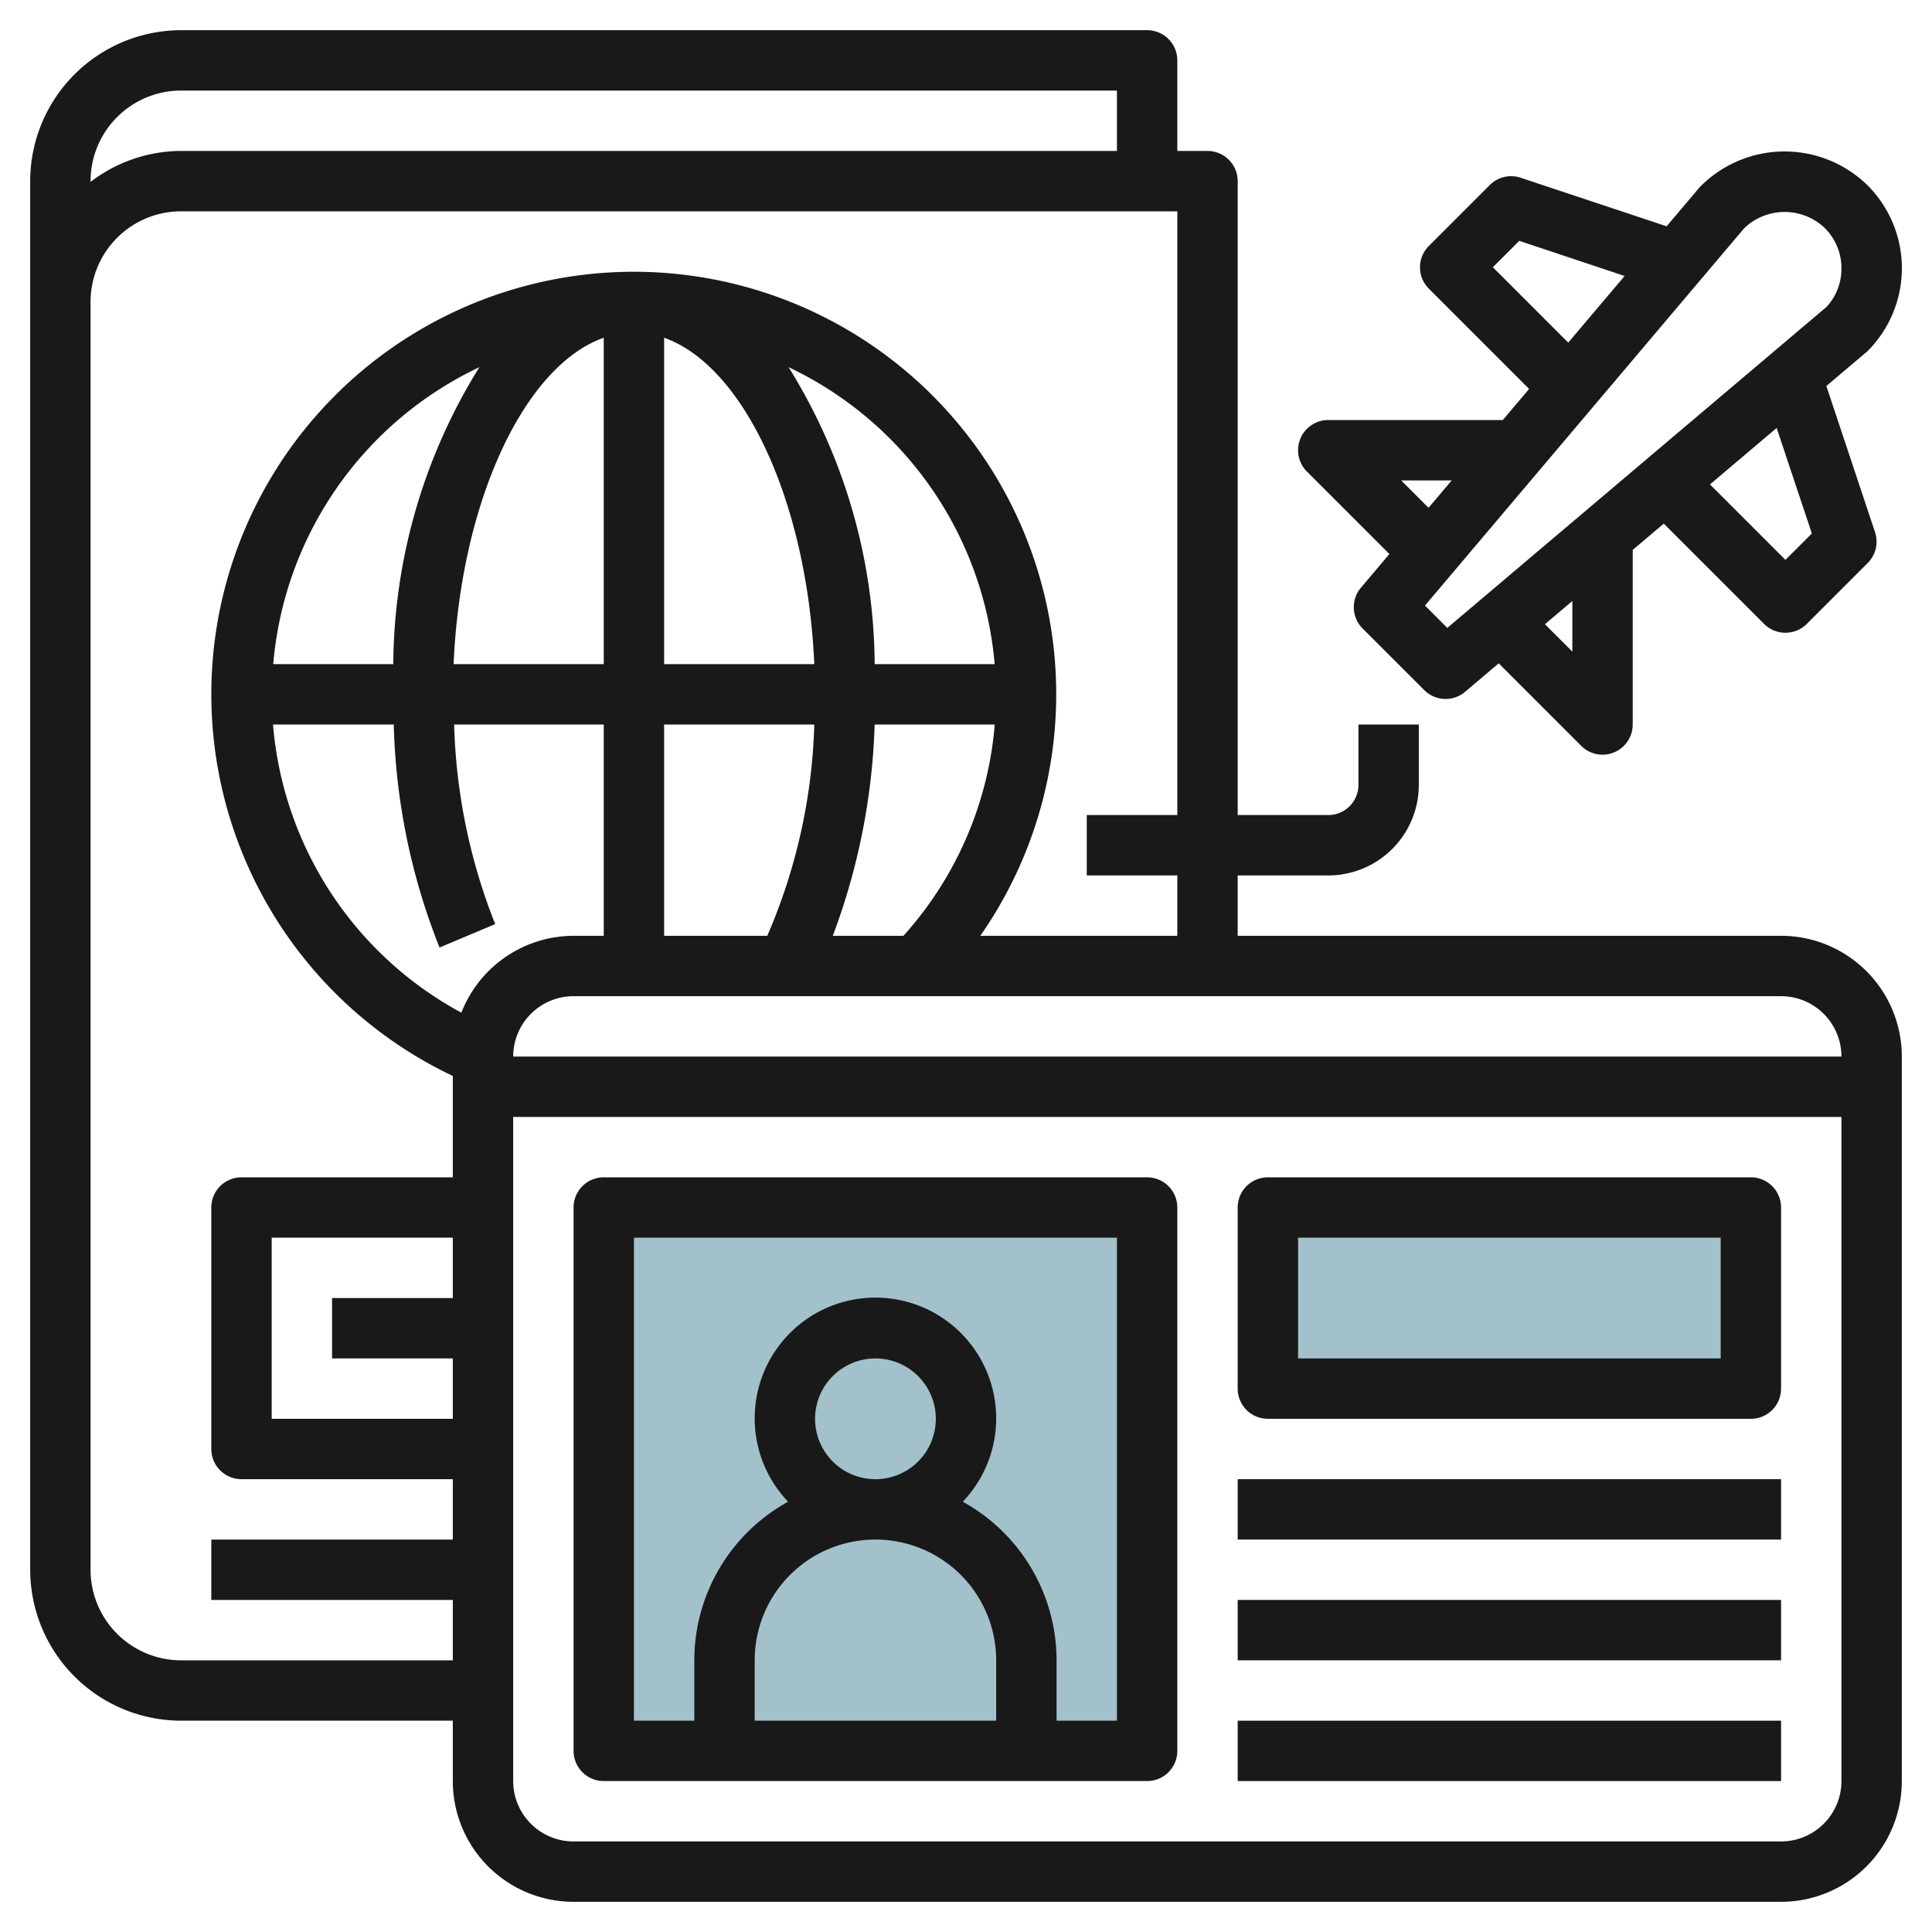 <svg id="Layer_3" height="512" viewBox="0 0 64 64" width="512" xmlns="http://www.w3.org/2000/svg" data-name="Layer 3"><path d="m20 40h18v18h-18z" fill="#a3c1ca"/><path d="m42 40h16v6h-16z" fill="#a3c1ca"/><g fill="#191919"><path d="m1 52a5.006 5.006 0 0 0 5 5h9v2a4 4 0 0 0 4 4h40a4 4 0 0 0 4-4v-24a4 4 0 0 0 -4-4h-18v-2h3a3 3 0 0 0 3-3v-2h-2v2a1 1 0 0 1 -1 1h-3v-21a1 1 0 0 0 -1-1h-1v-3a1 1 0 0 0 -1-1h-32a5.006 5.006 0 0 0 -5 5m60 29h-44a2 2 0 0 1 2-2h40a2 2 0 0 1 2 2zm-33.413-4a21.706 21.706 0 0 0 1.387-7h3.978a11.91 11.91 0 0 1 -3.025 7zm-7.587-19.812v10.812h-4.974c.235-5.389 2.34-9.883 4.974-10.812zm2 0c2.634.929 4.739 5.423 4.974 10.812h-4.974zm4.975 12.812a18.945 18.945 0 0 1 -1.558 7h-3.417v-7zm2-2a18.843 18.843 0 0 0 -2.852-9.837 12.006 12.006 0 0 1 6.826 9.837zm-15.947 0h-3.977a12.006 12.006 0 0 1 6.829-9.837 18.843 18.843 0 0 0 -2.852 9.837zm.016 2a21.383 21.383 0 0 0 1.516 7.388l1.844-.776a19.3 19.3 0 0 1 -1.36-6.612h4.956v7h-1a4 4 0 0 0 -3.717 2.546 11.959 11.959 0 0 1 -6.239-9.546zm-7.044-21h31v2h-31a4.948 4.948 0 0 0 -3 1.026v-.026a3 3 0 0 1 3-3zm-3 7a3 3 0 0 1 3-3h33v20h-3v2h3v2h-6.526a13.994 13.994 0 1 0 -17.474 4.642v3.358h-7a1 1 0 0 0 -1 1v8a1 1 0 0 0 1 1h7v2h-8v2h8v2h-9a3 3 0 0 1 -3-3zm12 35v2h-6v-6h6v2h-4v2zm44 16h-40a2 2 0 0 1 -2-2v-22h44v22a2 2 0 0 1 -2 2z"/><path d="m38 39h-18a1 1 0 0 0 -1 1v18a1 1 0 0 0 1 1h18a1 1 0 0 0 1-1v-18a1 1 0 0 0 -1-1zm-11 8a2 2 0 1 1 2 2 2 2 0 0 1 -2-2zm2 4a4 4 0 0 1 4 4v2h-8v-2a4 4 0 0 1 4-4zm8 6h-2v-2a6 6 0 0 0 -3.107-5.253 4 4 0 1 0 -5.786 0 6 6 0 0 0 -3.107 5.253v2h-2v-16h16z"/><path d="m58 39h-16a1 1 0 0 0 -1 1v6a1 1 0 0 0 1 1h16a1 1 0 0 0 1-1v-6a1 1 0 0 0 -1-1zm-1 6h-14v-4h14z"/><path d="m41 49h18v2h-18z"/><path d="m41 53h18v2h-18z"/><path d="m41 57h18v2h-18z"/><path d="m46.025 18.353-.942 1.114a1 1 0 0 0 .056 1.353l2.041 2.041a1 1 0 0 0 1.353.056l1.114-.943 2.732 2.733a1 1 0 0 0 1.707-.707v-5.784l1.029-.87 3.323 3.322a1 1 0 0 0 1.414 0l2.019-2.019a1 1 0 0 0 .241-1.023l-1.612-4.839 1.361-1.152a3.884 3.884 0 0 0 0-5.5 3.931 3.931 0 0 0 -5.552.061l-1.1 1.3-4.835-1.608a1 1 0 0 0 -1.023.241l-2.019 2.019a1 1 0 0 0 0 1.414l3.321 3.322-.871 1.03h-5.782a1 1 0 0 0 -.707 1.707zm6.061 3.233-.908-.908.908-.769zm7.934-3.914-.875.875-2.5-2.5 2.209-1.87zm.427-10.119a1.871 1.871 0 0 1 .553 1.334 1.852 1.852 0 0 1 -.492 1.278l-12.564 10.635-.74-.74 10.575-12.5a1.931 1.931 0 0 1 2.668-.007zm-10.994 1.3.875-.875 3.49 1.164-1.869 2.208zm-1.363 7.061-.768.907-.908-.907z"/></g></svg>